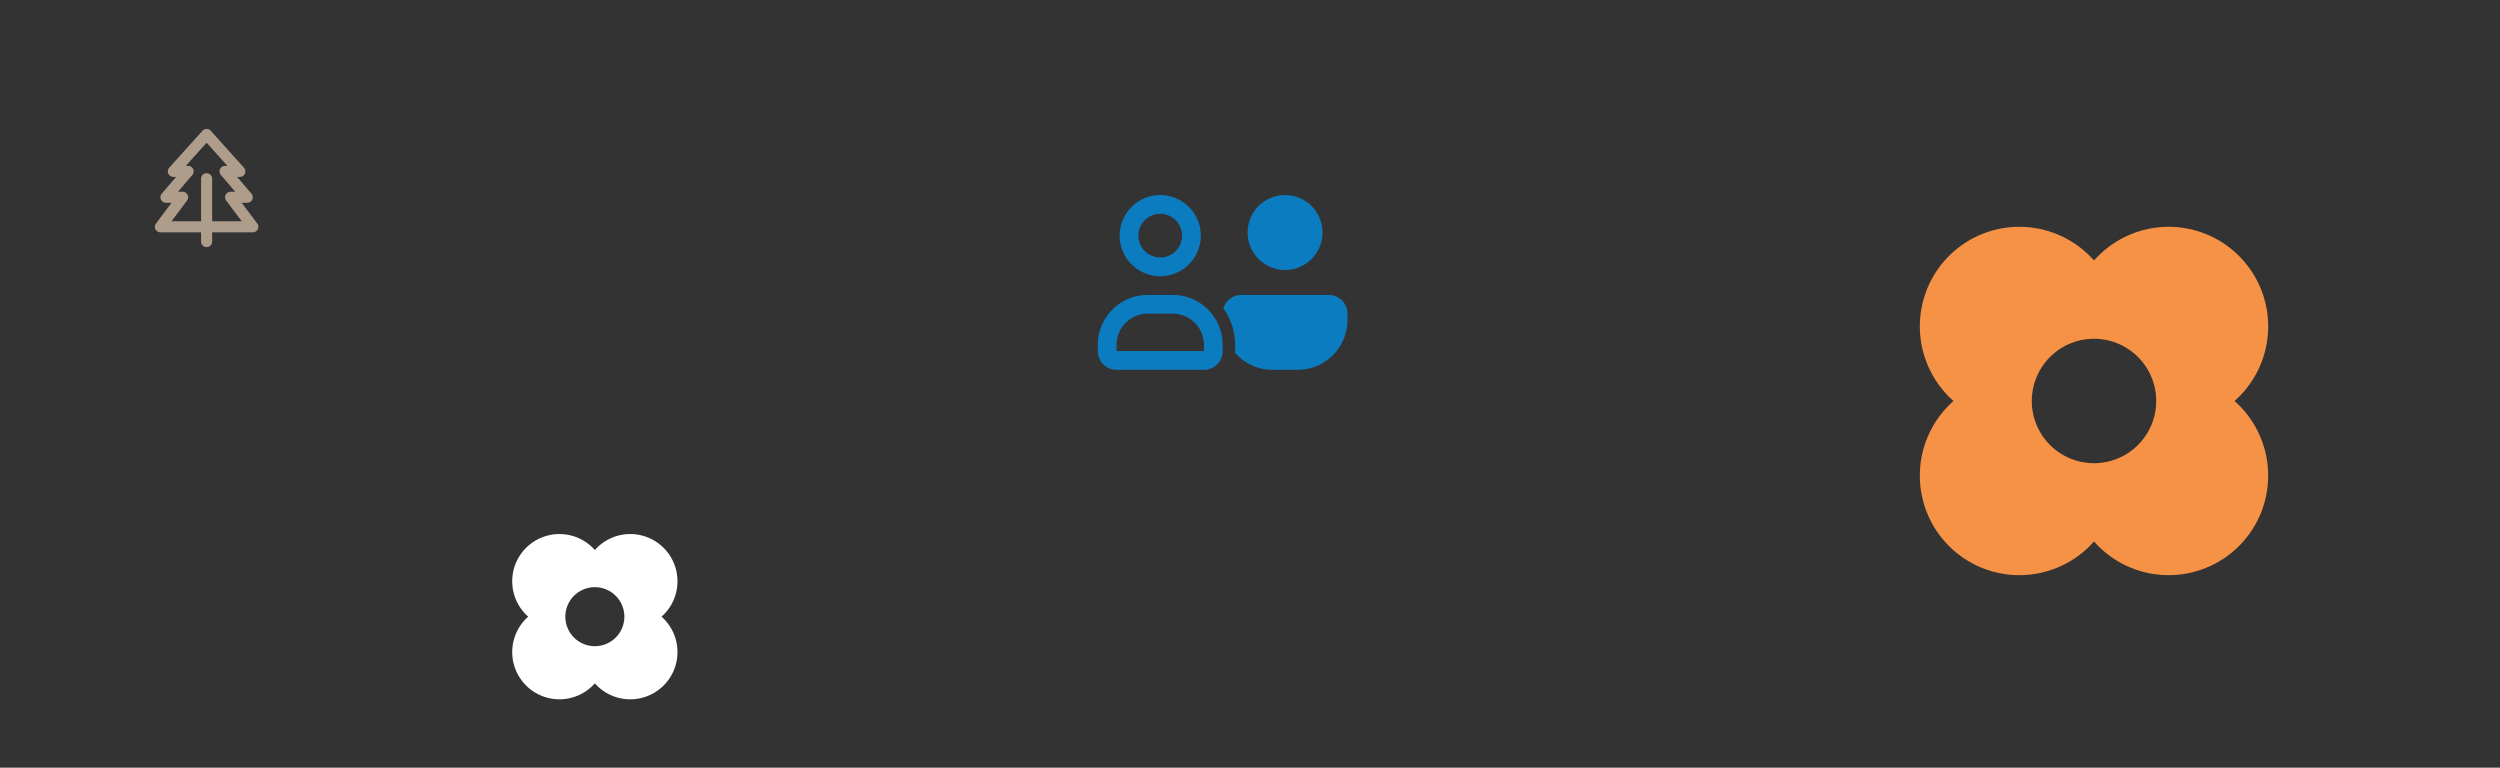<svg xmlns="http://www.w3.org/2000/svg" width="1840" height="565" viewBox="0 0 1840 565">
  <rect x="0" y="0" width="1840" height="565" fill="#333333" stroke="none"/>
  <g id="objets_mamit" transform="translate(-40 -1372)">
    <rect id="fond_transparent_des_objets_-_ne_pas_retirer" data-name="fond transparent des objets - ne pas retirer" width="1840" height="565" transform="translate(40 1372)" fill="#2d3633" opacity="0"/>
    <path id="Tracé_8" data-name="Tracé 8" d="M73.25,18.313A73.274,73.274,0,0,0,128.188-6.467a73.073,73.073,0,0,0,54.938,24.779,73.244,73.244,0,0,0,73.25-73.25A73.274,73.274,0,0,0,231.6-109.875a73.073,73.073,0,0,0,24.779-54.937,73.244,73.244,0,0,0-73.25-73.25,73.274,73.274,0,0,0-54.937,24.779A73.274,73.274,0,0,0,73.25-238.062,73.244,73.244,0,0,0,0-164.812a73.274,73.274,0,0,0,24.779,54.938A73.274,73.274,0,0,0,0-54.937,73.244,73.244,0,0,0,73.25,18.313Zm54.938-173.969a45.781,45.781,0,0,1,39.648,22.891,45.781,45.781,0,0,1,0,45.781,45.781,45.781,0,0,1-39.648,22.891A45.781,45.781,0,0,1,88.54-86.984a45.781,45.781,0,0,1,0-45.781A45.781,45.781,0,0,1,128.188-155.656Z" transform="translate(1453 1777)" fill="#f69245"/>
    <path id="Tracé_7" data-name="Tracé 7" d="M29.859-89.578A16.078,16.078,0,0,1,37.9-103.5a16.078,16.078,0,0,1,16.078,0,16.078,16.078,0,0,1,8.039,13.924,16.078,16.078,0,0,1-8.039,13.924,16.078,16.078,0,0,1-16.078,0A16.078,16.078,0,0,1,29.859-89.578Zm45.938,0a29.859,29.859,0,0,0-14.93-25.859,29.859,29.859,0,0,0-29.859,0,29.859,29.859,0,0,0-14.93,25.859,29.859,29.859,0,0,0,14.93,25.859,29.859,29.859,0,0,0,29.859,0A29.859,29.859,0,0,0,75.8-89.578Zm62.016,25.266a27.563,27.563,0,0,0,23.87-13.781,27.563,27.563,0,0,0,0-27.562,27.563,27.563,0,0,0-23.87-13.781,27.562,27.562,0,0,0-23.87,13.781,27.562,27.562,0,0,0,0,27.563A27.562,27.562,0,0,0,137.813-64.312ZM36.75-32.156H55.125A22.962,22.962,0,0,1,78.094-9.187v4.594H13.781V-9.187A22.962,22.962,0,0,1,36.75-32.156Zm0-13.781A36.747,36.747,0,0,0,0-9.187v4.594A13.785,13.785,0,0,0,13.781,9.188H78.094A13.785,13.785,0,0,0,91.875-4.594V-9.187a36.747,36.747,0,0,0-36.75-36.75ZM128.625,9.188H147a36.747,36.747,0,0,0,36.75-36.75v-4.594a13.785,13.785,0,0,0-13.781-13.781H105.656A13.8,13.8,0,0,0,92.421-36a45.775,45.775,0,0,1,8.642,26.816v4.594c0,.431,0,.861-.029,1.292A36.582,36.582,0,0,0,128.625,9.188Z" transform="translate(848 1635)" fill="#0c7cc1"/>
    <path id="Tracé_6" data-name="Tracé 6" d="M34.75,8.688A34.761,34.761,0,0,0,60.813-3.068,34.666,34.666,0,0,0,86.875,8.688a34.747,34.747,0,0,0,34.75-34.75A34.761,34.761,0,0,0,109.87-52.125a34.666,34.666,0,0,0,11.755-26.062,34.747,34.747,0,0,0-34.75-34.75,34.761,34.761,0,0,0-26.062,11.755A34.761,34.761,0,0,0,34.75-112.937,34.747,34.747,0,0,0,0-78.187,34.761,34.761,0,0,0,11.755-52.125,34.761,34.761,0,0,0,0-26.062,34.747,34.747,0,0,0,34.75,8.688ZM60.813-73.844A21.719,21.719,0,0,1,79.621-62.984a21.719,21.719,0,0,1,0,21.719A21.719,21.719,0,0,1,60.813-30.406,21.719,21.719,0,0,1,42-41.266a21.719,21.719,0,0,1,0-21.719A21.719,21.719,0,0,1,60.813-73.844Z" transform="translate(417 1878)" fill="#fff"/>
    <path id="Tracé_5" data-name="Tracé 5" d="M41.087-74.783a4.079,4.079,0,0,0-3.025-1.342,4.079,4.079,0,0,0-3.025,1.342L10.569-47.6a4.106,4.106,0,0,0-.7,4.384,4.084,4.084,0,0,0,3.721,2.43H15.6L5.064-28.479a4.071,4.071,0,0,0-.612,4.35,4.078,4.078,0,0,0,3.7,2.379h4.078L.816-6.525A4.078,4.078,0,0,0,.425-2.26,4.087,4.087,0,0,0,4.078,0H33.984V6.8a4.078,4.078,0,0,0,8.156,0V0H72.047A4.075,4.075,0,0,0,75.7-2.26a4.036,4.036,0,0,0-.391-4.265L63.891-21.75h4.078a4.078,4.078,0,0,0,3.7-2.379,4.071,4.071,0,0,0-.612-4.35l-10.535-12.3h2.005a4.069,4.069,0,0,0,3.721-2.413,4.073,4.073,0,0,0-.7-4.384L41.087-74.766ZM42.141-8.156V-39.422A4.068,4.068,0,0,0,38.062-43.5a4.068,4.068,0,0,0-4.078,4.078V-8.156H12.234L23.653-23.381a4.078,4.078,0,0,0,.391-4.265,4.087,4.087,0,0,0-3.653-2.26H17.026l10.535-12.3a4.071,4.071,0,0,0,.612-4.35,4.078,4.078,0,0,0-3.7-2.379H22.753l15.31-17.009,15.31,17.009H51.656a4.078,4.078,0,0,0-3.7,2.379,4.071,4.071,0,0,0,.612,4.35L59.1-29.906H55.734a4.075,4.075,0,0,0-3.653,2.26,4.036,4.036,0,0,0,.391,4.265L63.891-8.156H42.141Z" transform="translate(154 1543)" fill="#ad9d8a"/>
  </g>
</svg>
